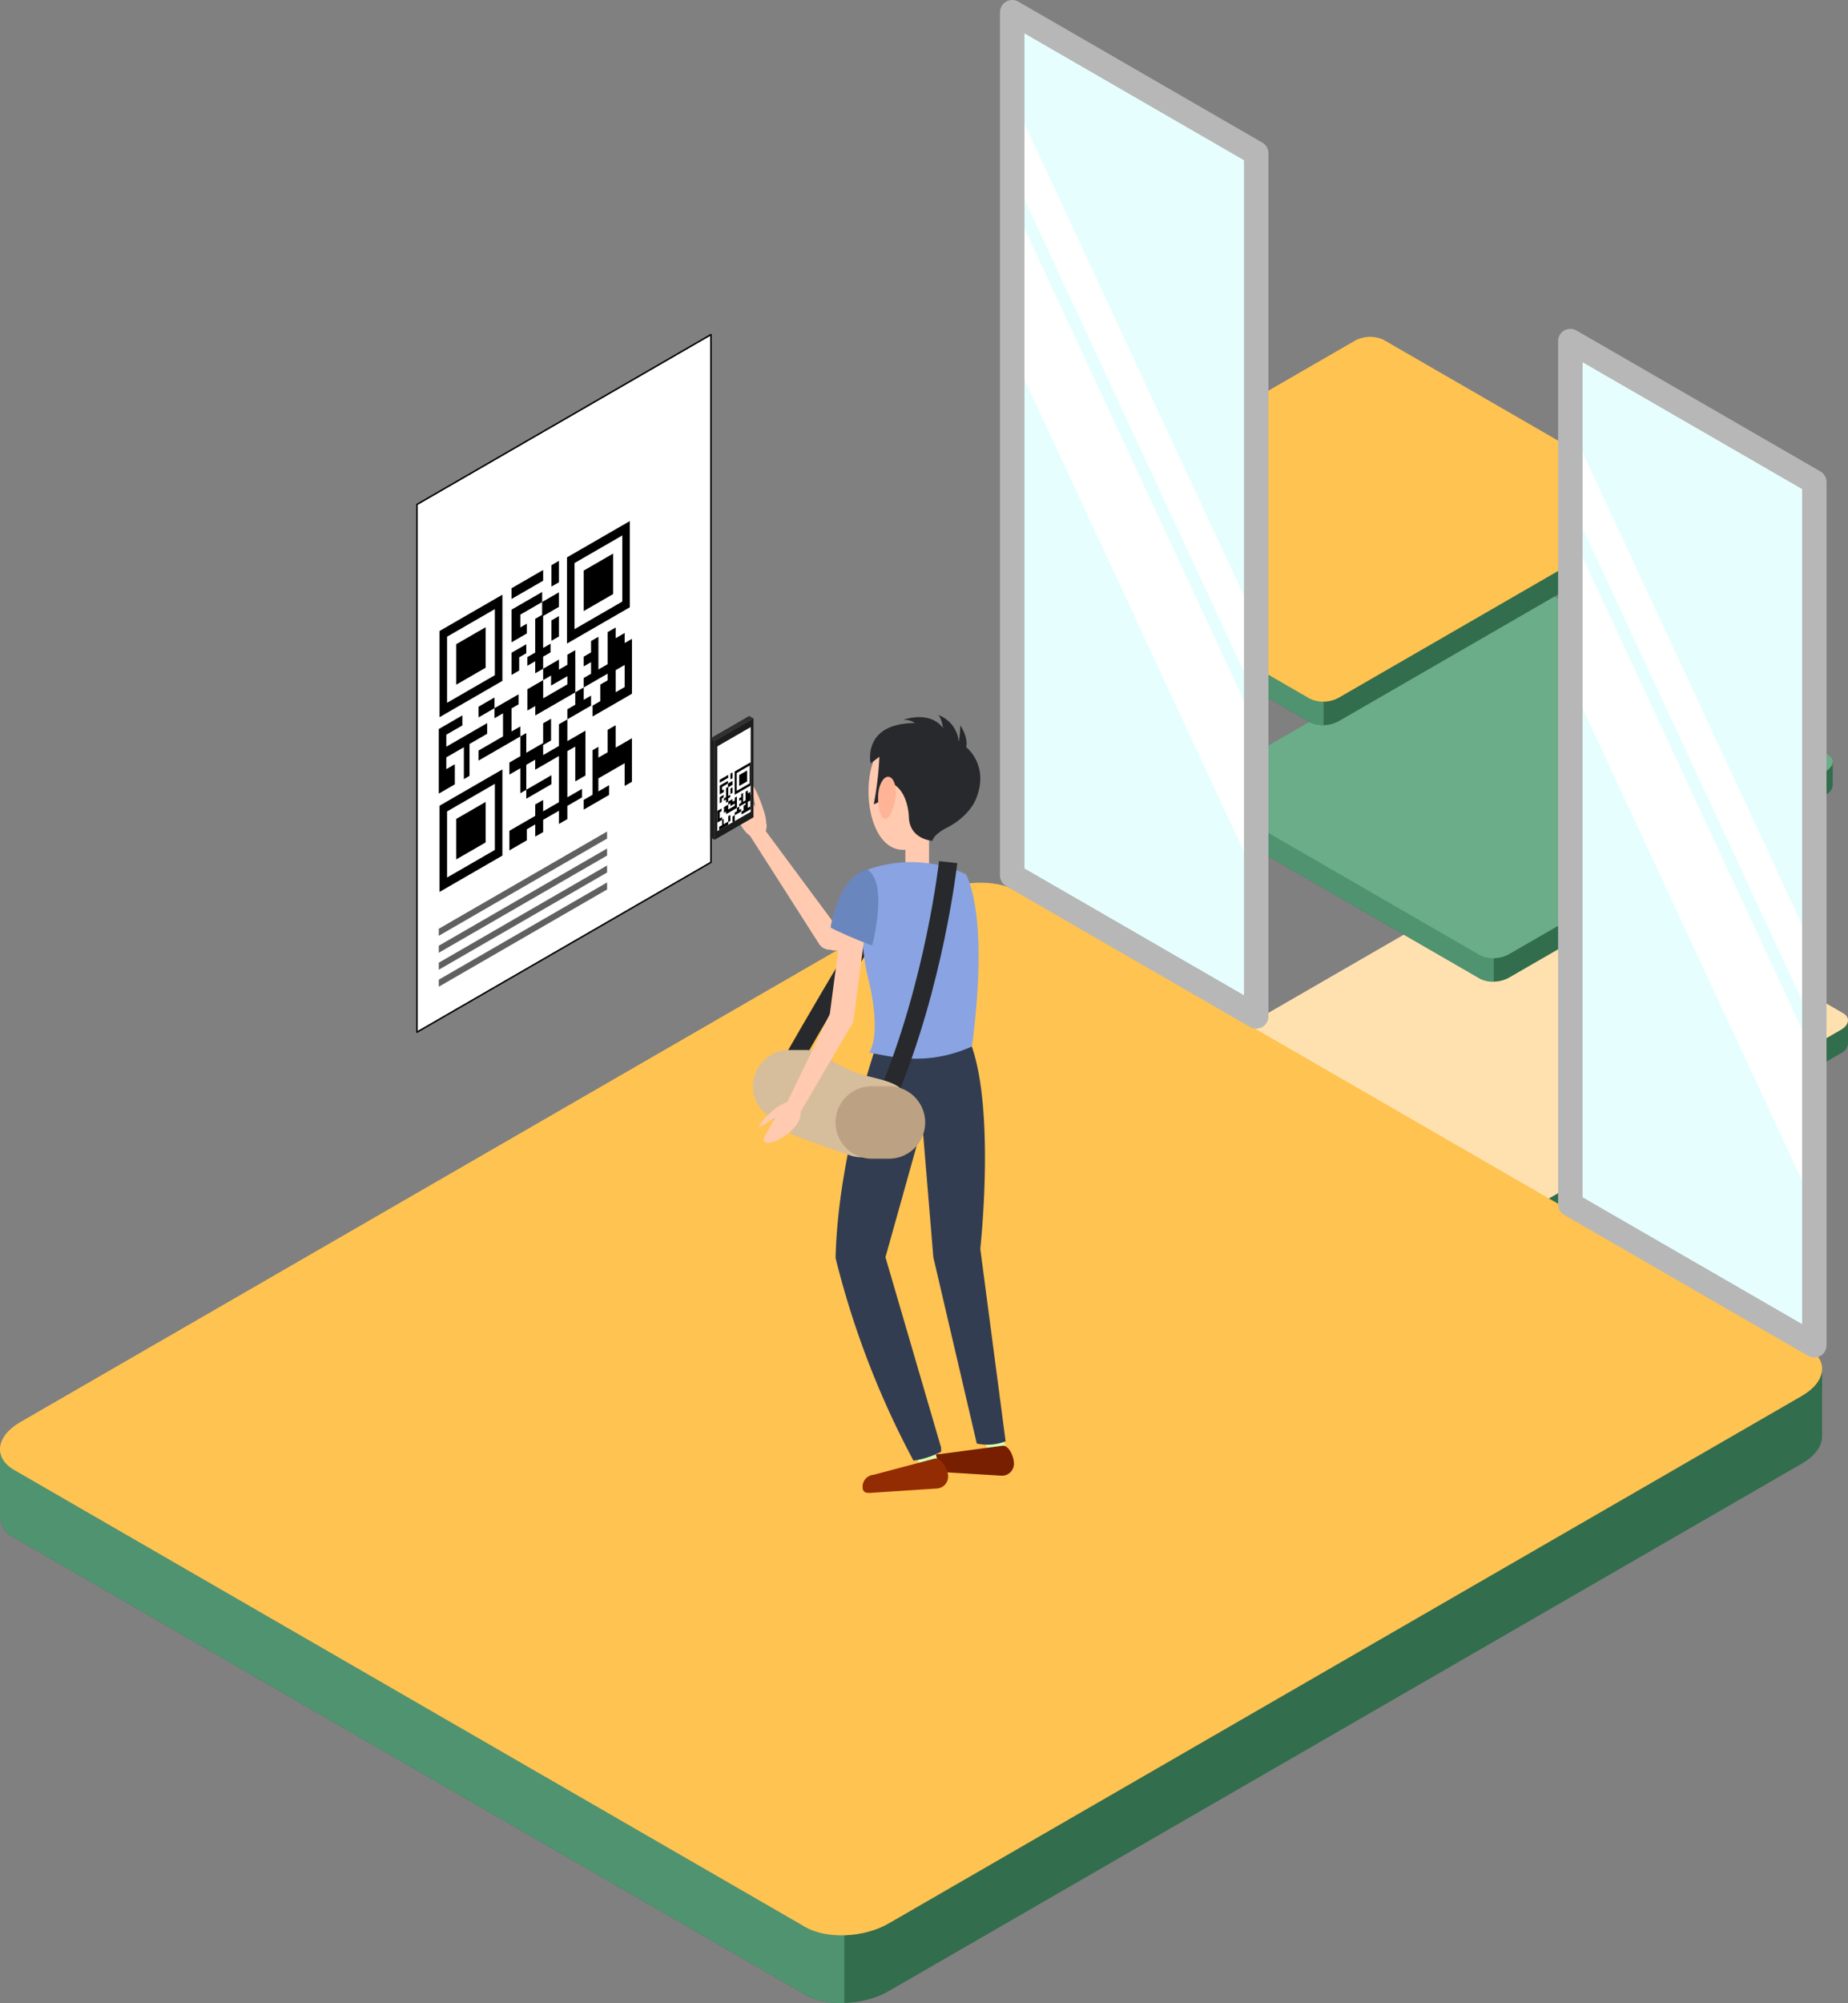 <svg xmlns="http://www.w3.org/2000/svg" xmlns:xlink="http://www.w3.org/1999/xlink" width="376.397" height="407.716" viewBox="0 0 376.397 407.716">
  <rect x="0" y="0" width="376.397" height="407.716" fill="#808080" stroke="none"/>
  <defs>
    <clipPath id="clip-path">
      <path id="Path_5948" data-name="Path 5948" d="M131.054,406.418l-6.8,3.926V393.092l6.8-3.926Z" transform="translate(-124.254 -389.167)" fill="none"/>
    </clipPath>
  </defs>
  <g id="Group_11135" data-name="Group 11135" transform="translate(-6.906 -270.292)">
    <g id="Group_11024" data-name="Group 11024" transform="translate(254.664 443.689)">
      <g id="Group_11021" data-name="Group 11021" transform="translate(0 4.774)">
        <path id="Path_5857" data-name="Path 5857" d="M334.544,442.973h-5.258v.8l-51.6-29.788a6.517,6.517,0,0,0-5.868.242l-60.9,35.163v-.814h-5.012v4.89h.006a1.78,1.78,0,0,0,1.01,1.376l55.839,32.238a6.523,6.523,0,0,0,5.869-.242l64.478-37.227a2.437,2.437,0,0,0,1.432-1.876h0Z" transform="translate(-205.907 -413.4)" fill="#326d4d"/>
      </g>
      <g id="Group_11022" data-name="Group 11022" transform="translate(0 9.244)">
        <path id="Path_5858" data-name="Path 5858" d="M265.517,416.991l-54.6,31.521V447.7h-5.012v4.89h.006a1.78,1.78,0,0,0,1.01,1.376L262.762,486.2a5.34,5.34,0,0,0,2.755.583Z" transform="translate(-205.907 -416.991)" fill="#509370"/>
      </g>
      <g id="Group_11023" data-name="Group 11023" transform="translate(0)">
        <path id="Path_5859" data-name="Path 5859" d="M268.631,483.006a6.523,6.523,0,0,1-5.869.243L206.923,451.01c-1.5-.868-1.316-2.385.421-3.389L271.823,410.4a6.521,6.521,0,0,1,5.868-.243l55.84,32.238c1.5.869,1.315,2.385-.422,3.389Z" transform="translate(-205.907 -409.566)" fill="#ffe1b0"/>
      </g>
    </g>
    <g id="Group_11028" data-name="Group 11028" transform="translate(251.555 391.07)">
      <g id="Group_11025" data-name="Group 11025" transform="translate(0 4.774)">
        <path id="Path_5860" data-name="Path 5860" d="M332.047,400.709h-5.258v.8l-51.6-29.789a6.521,6.521,0,0,0-5.868.243l-60.9,35.163v-.814H203.41v4.89h.006a1.782,1.782,0,0,0,1.008,1.376l55.84,32.238a6.523,6.523,0,0,0,5.869-.242l64.478-37.227a2.444,2.444,0,0,0,1.432-1.876h0Z" transform="translate(-203.41 -371.136)" fill="#326d4d"/>
      </g>
      <g id="Group_11026" data-name="Group 11026" transform="translate(0 9.245)">
        <path id="Path_5861" data-name="Path 5861" d="M263.02,374.727l-54.6,31.521v-.814H203.41v4.89h.006a1.782,1.782,0,0,0,1.008,1.376l55.84,32.238a5.335,5.335,0,0,0,2.755.583Z" transform="translate(-203.41 -374.727)" fill="#509370"/>
      </g>
      <g id="Group_11027" data-name="Group 11027">
        <path id="Path_5862" data-name="Path 5862" d="M266.134,440.742a6.524,6.524,0,0,1-5.869.243l-55.84-32.238c-1.5-.868-1.315-2.385.422-3.389l64.478-37.226a6.525,6.525,0,0,1,5.868-.244l55.84,32.24c1.5.869,1.316,2.385-.421,3.389Z" transform="translate(-203.41 -367.302)" fill="#6aad88"/>
      </g>
    </g>
    <g id="Group_11032" data-name="Group 11032" transform="translate(216.886 338.855)">
      <g id="Group_11029" data-name="Group 11029" transform="translate(0.001 4.775)">
        <path id="Path_5863" data-name="Path 5863" d="M304.2,358.769h-5.256v.8l-51.6-29.789a6.521,6.521,0,0,0-5.868.243l-60.9,35.162v-.814h-5.011v4.892h0a1.784,1.784,0,0,0,1.01,1.376l55.84,32.238a6.524,6.524,0,0,0,5.868-.242l64.478-37.228a2.435,2.435,0,0,0,1.432-1.875h0Z" transform="translate(-175.564 -329.197)" fill="#326d4d"/>
      </g>
      <g id="Group_11030" data-name="Group 11030" transform="translate(0.001 9.244)">
        <path id="Path_5864" data-name="Path 5864" d="M235.173,332.787l-54.6,31.521v-.814h-5.011v4.892h0a1.784,1.784,0,0,0,1.01,1.376L232.419,402a5.321,5.321,0,0,0,2.754.581Z" transform="translate(-175.564 -332.787)" fill="#509370"/>
      </g>
      <g id="Group_11031" data-name="Group 11031">
        <path id="Path_5865" data-name="Path 5865" d="M238.287,398.8a6.517,6.517,0,0,1-5.868.243l-55.84-32.238c-1.5-.868-1.316-2.385.421-3.388l64.479-37.227a6.521,6.521,0,0,1,5.868-.243l55.84,32.24c1.5.868,1.316,2.385-.422,3.388Z" transform="translate(-175.563 -325.362)" fill="#ffc351"/>
      </g>
    </g>
    <g id="Group_11036" data-name="Group 11036" transform="translate(6.906 449.966)">
      <g id="Group_11033" data-name="Group 11033" transform="translate(0 13.773)">
        <path id="Path_5866" data-name="Path 5866" d="M378.03,510.987H362.863v2.318L214,427.362c-4.34-2.507-11.92-2.192-16.931.7L21.367,529.508v-2.352H6.906v14.112h.017a5.141,5.141,0,0,0,2.912,3.969l161.1,93.011c4.34,2.5,11.92,2.19,16.931-.7l186.022-107.4c2.687-1.55,4.075-3.527,4.13-5.412h.012Z" transform="translate(-6.906 -425.669)" fill="#326d4d"/>
      </g>
      <g id="Group_11034" data-name="Group 11034" transform="translate(0 26.669)">
        <path id="Path_5867" data-name="Path 5867" d="M178.883,436.028,21.367,526.97v-2.352H6.906V538.73h.017A5.142,5.142,0,0,0,9.836,542.7l161.1,93.011a15.39,15.39,0,0,0,7.948,1.677Z" transform="translate(-6.906 -436.028)" fill="#509370"/>
      </g>
      <g id="Group_11035" data-name="Group 11035">
        <path id="Path_5868" data-name="Path 5868" d="M187.866,626.483c-5.011,2.893-12.591,3.207-16.931.7L9.836,534.174c-4.339-2.505-3.8-6.881,1.215-9.775L197.073,417c5.011-2.892,12.591-3.207,16.931-.7l161.1,93.011c4.338,2.506,3.795,6.882-1.216,9.776Z" transform="translate(-6.906 -414.607)" fill="#ffc351"/>
      </g>
    </g>
    <g id="Group_11124" data-name="Group 11124" transform="translate(91.678 338.252)">
      <g id="Group_11040" data-name="Group 11040" transform="translate(64.292 91.113)">
        <g id="Group_11037" data-name="Group 11037" transform="translate(18.441 18.998)">
          <path id="Path_5869" data-name="Path 5869" d="M145.158,428.455a2.638,2.638,0,0,1-3.528-1.175h0A2.639,2.639,0,0,1,143.2,423.9l23.962-10.332a2.636,2.636,0,0,1,3.527,1.178h0a2.635,2.635,0,0,1-1.566,3.371Z" transform="translate(-141.447 -413.32)" fill="#ffcab0"/>
        </g>
        <g id="Group_11038" data-name="Group 11038" transform="translate(2.738 7.522)">
          <path id="Path_5870" data-name="Path 5870" d="M129.753,407.566c-.87-1.262-1.407-2.4-.28-3.176h0c1.127-.776,2,.128,2.87,1.393l15.545,20.973a2.642,2.642,0,0,1-.464,3.693h0a2.643,2.643,0,0,1-3.616-.881Z" transform="translate(-128.834 -404.102)" fill="#ffcab0"/>
        </g>
        <g id="Group_11039" data-name="Group 11039">
          <path id="Path_5871" data-name="Path 5871" d="M133.13,404.01a8.955,8.955,0,0,1,.515,2.585,2.37,2.37,0,0,1-1.137,2.646c-1.281.644-2.918-.026-4.345-2.869s-2.143-7.642-.863-8.286c.778-.39,2.891,3.69,4.125,5.1-.2-1.159-1.006-4.346-.781-4.415C131.084,398.637,132.4,401.638,133.13,404.01Z" transform="translate(-126.635 -398.06)" fill="#ffcab0"/>
        </g>
      </g>
      <g id="Group_11041" data-name="Group 11041" transform="translate(73.838 108.067)">
        <path id="Path_5872" data-name="Path 5872" d="M137.553,454.641,134.3,452.8c12.285-21.713,24.38-40.932,24.5-41.124l3.16,1.992c-.121.19-12.17,19.337-24.41,40.971Z" transform="translate(-134.302 -411.678)" fill="#28292c"/>
      </g>
      <g id="Group_11042" data-name="Group 11042" transform="translate(110.611 197.186)">
        <path id="Path_5873" data-name="Path 5873" d="M169.484,513.1c.281,1.566.883,2.768,2.348,2.5h0c1.464-.264,1.607-1.6,1.327-3.164l-3.967-26.781a2.788,2.788,0,0,0-3.159-2.358h0a2.789,2.789,0,0,0-2.146,3.309Z" transform="translate(-163.839 -483.259)" fill="#d9ffb0"/>
      </g>
      <g id="Group_11043" data-name="Group 11043" transform="translate(104.16 226.306)">
        <path id="Path_5874" data-name="Path 5874" d="M176.239,510.473a2.438,2.438,0,0,1-2.583,2.285l-12.633-.772c-1.343-.082-2.444,0-2.362-1.341h0a2.44,2.44,0,0,1,2.583-2.285l12.785-1.712c1.345.082,2.292,2.483,2.21,3.825Z" transform="translate(-158.657 -506.648)" fill="#771f00"/>
      </g>
      <g id="Group_11044" data-name="Group 11044" transform="translate(92.119 79.687)">
        <path id="Path_5875" data-name="Path 5875" d="M149.744,396.926c-1.85,5.835-.336,15.443,4.772,17.06s11.876-5.365,13.725-11.2-.792-11.884-5.9-13.5S151.593,391.088,149.744,396.926Z" transform="translate(-148.986 -388.883)" fill="#ffcab0"/>
      </g>
      <g id="Group_11045" data-name="Group 11045" transform="translate(93.476 200.802)">
        <path id="Path_5876" data-name="Path 5876" d="M159.105,515.408c.477,1.518,1.224,2.633,2.644,2.188h0c1.419-.447,1.394-1.788.919-3.307l-7.309-26.067a2.787,2.787,0,0,0-3.43-1.942h0a2.789,2.789,0,0,0-1.712,3.555Z" transform="translate(-150.075 -486.163)" fill="#d9ffb0"/>
      </g>
      <g id="Group_11046" data-name="Group 11046" transform="translate(99.631 100.415)">
        <path id="Path_5877" data-name="Path 5877" d="M155.019,416.037a2.411,2.411,0,0,0,2.412,2.412h0a2.412,2.412,0,0,0,2.413-2.412v-8.093a2.413,2.413,0,0,0-2.413-2.413h0a2.411,2.411,0,0,0-2.412,2.413Z" transform="translate(-155.019 -405.532)" fill="#ffcab0"/>
      </g>
      <g id="Group_11047" data-name="Group 11047" transform="translate(90.917 228.918)">
        <path id="Path_5878" data-name="Path 5878" d="M165.441,512.264a2.439,2.439,0,0,1-2.275,2.592l-12.631.826c-1.343.086-2.423.311-2.511-1.033h0a2.44,2.44,0,0,1,2.276-2.592l12.468-3.308c1.343-.088,2.585,2.174,2.673,3.516Z" transform="translate(-148.02 -508.746)" fill="#932c03"/>
      </g>
      <g id="Group_11048" data-name="Group 11048" transform="translate(92.444 77.563)">
        <path id="Path_5879" data-name="Path 5879" d="M161.924,412.8s-4.592-.259-4.773-4.772c0,0-.051-5.344-3.54-6.979,0,0-.847,3.353-3.619,4.334a67.866,67.866,0,0,0,1.155-9.677l-1.79,1.323s-1.787-8.142,9.025-8.2a3.648,3.648,0,0,0-2.413-.622s5.326-2.075,8.132,1.628c0,0-.336-2.276-1.037-2.663a6.365,6.365,0,0,1,4.242,5.471,21.046,21.046,0,0,0,.311-3.348s1.647,2.331,1.206,4.446c0,0,4.751,3.674,2.028,10.444,0,0-1.108,3.371-5.774,5.862C165.077,410.052,162.391,411.247,161.924,412.8Z" transform="translate(-149.246 -387.177)" fill="#28292c"/>
      </g>
      <g id="Group_11049" data-name="Group 11049" transform="translate(94.068 90.151)">
        <path id="Path_5880" data-name="Path 5880" d="M150.58,400.825c-.167,2.032.4,4.988,1.394,5.07s2.036-2.741,2.2-4.775-.5-3.747-1.5-3.83S150.748,398.793,150.58,400.825Z" transform="translate(-150.551 -397.288)" fill="#ffb497"/>
      </g>
      <g id="Group_11050" data-name="Group 11050" transform="translate(85.419 137.479)">
        <path id="Path_5881" data-name="Path 5881" d="M153.346,438.415s-9.216,24.517-9.742,47.525a177.708,177.708,0,0,0,15.864,41.242,17.383,17.383,0,0,0,5.629-1.824v-.829l-11.336-38.76,7.527-26.864,2.225,26.864,8.85,37.929a10.235,10.235,0,0,0,5.871-.45l-5.158-39.183s3.5-31.749-2.926-43.991l-7.51-4.772Z" transform="translate(-143.604 -435.302)" fill="#333d51"/>
      </g>
      <g id="Group_11051" data-name="Group 11051" transform="translate(90.768 107.528)">
        <path id="Path_5882" data-name="Path 5882" d="M169.1,413.7a26.617,26.617,0,0,0-20.046-.923,49.6,49.6,0,0,0,.2,22.4s2.761,10.5.146,14.857c4.107.626,11.313,2.988,20.9-1.246C170.3,448.79,174.076,424.085,169.1,413.7Z" transform="translate(-147.9 -411.245)" fill="#8aa3e2"/>
      </g>
      <g id="Group_11052" data-name="Group 11052" transform="translate(94.174 107.328)">
        <path id="Path_5883" data-name="Path 5883" d="M154.076,459.808l-3.44-1.453c9.573-22.672,12.286-47.027,12.313-47.271l3.713.4c-.026.248-2.791,25.129-12.586,48.323Z" transform="translate(-150.636 -411.084)" fill="#28292c"/>
      </g>
      <g id="Group_11053" data-name="Group 11053" transform="translate(68.611 145.77)">
        <path id="Path_5884" data-name="Path 5884" d="M148.352,449.337a7.375,7.375,0,0,1-7.375,7.375h-3.5a7.375,7.375,0,0,1-7.375-7.375h0a7.376,7.376,0,0,1,7.375-7.375h3.5a7.376,7.376,0,0,1,7.375,7.375Z" transform="translate(-130.104 -441.961)" fill="#d6bd9c"/>
      </g>
      <g id="Group_11054" data-name="Group 11054" transform="translate(70.49 146.142)">
        <path id="Path_5885" data-name="Path 5885" d="M142.018,442.26c2.8,1.3,5.594,3.022,8.517,4.167,2.684,1.053,6.419,1.383,8.724,2.875,1.838,1.19,3.37,5.664,2.991,7.743-.441,2.409-4.414,4.375-6.381,5.564a7.58,7.58,0,0,1-6.848.548c-3.111-1.053-6.191-2.176-9.3-3.272-5.22-1.836-10.732-6.811-6.734-12.643,2.26-3.3,6.164-4.191,9.812-4.2" transform="translate(-131.613 -442.26)" fill="#d6bd9c"/>
      </g>
      <g id="Group_11055" data-name="Group 11055" transform="translate(85.419 153.145)">
        <path id="Path_5886" data-name="Path 5886" d="M161.852,455.26a7.375,7.375,0,0,1-7.375,7.375h-3.5a7.375,7.375,0,0,1-7.375-7.375h0a7.376,7.376,0,0,1,7.375-7.375h3.5a7.376,7.376,0,0,1,7.375,7.375Z" transform="translate(-143.604 -447.885)" fill="#bca182"/>
      </g>
      <g id="Group_11056" data-name="Group 11056" transform="translate(84.163 112.503)">
        <path id="Path_5887" data-name="Path 5887" d="M147.53,442.264a2.533,2.533,0,0,1-2.793,2.242h0a2.533,2.533,0,0,1-2.119-2.887l3.164-24.117a2.532,2.532,0,0,1,2.794-2.241h0a2.531,2.531,0,0,1,2.118,2.885Z" transform="translate(-142.595 -415.241)" fill="#ffcab0"/>
      </g>
      <g id="Group_11057" data-name="Group 11057" transform="translate(73.805 136.849)">
        <path id="Path_5888" data-name="Path 5888" d="M137.623,458.263c-.635,1.193-1.332,2.059-2.537,1.416h0c-1.205-.644-.873-1.7-.237-2.9l10.03-20.7a2.465,2.465,0,0,1,3.338-.991h0a2.462,2.462,0,0,1,1.031,3.325Z" transform="translate(-134.276 -434.795)" fill="#ffcab0"/>
      </g>
      <g id="Group_11058" data-name="Group 11058" transform="translate(69.872 156.391)">
        <path id="Path_5889" data-name="Path 5889" d="M134.181,451.962a6.168,6.168,0,0,1,1.828-1.155,2.318,2.318,0,0,1,2.652.217c1.117.9,1.35,2.464-.256,4.46s-5.115,3.94-6.23,3.042c-.677-.544,1.6-3.465,2.148-4.9-.835.492-3.008,2.062-3.169,1.892C130.839,455.188,132.626,453.242,134.181,451.962Z" transform="translate(-131.117 -450.492)" fill="#ffcab0"/>
      </g>
      <g id="Group_11059" data-name="Group 11059" transform="translate(84.397 109.063)">
        <path id="Path_5890" data-name="Path 5890" d="M142.783,424.19c-.055.275,7.868,3.669,8.481,3.669,0,0,3.373-12.542-.959-15.381C150.305,412.478,145.039,412.674,142.783,424.19Z" transform="translate(-142.783 -412.478)" fill="#6a86bf"/>
      </g>
      <g id="Group_11088" data-name="Group 11088">
        <g id="Group_11060" data-name="Group 11060">
          <path id="Path_5891" data-name="Path 5891" d="M134.991,432.414,75.12,466.98V359.57L134.991,325Z" transform="translate(-74.964 -324.847)" fill="#fff"/>
          <path id="Path_5892" data-name="Path 5892" d="M75.151,467.167a.149.149,0,0,1-.078-.021.157.157,0,0,1-.077-.134V359.6a.157.157,0,0,1,.077-.134L134.944,324.9a.152.152,0,0,1,.156,0,.154.154,0,0,1,.078.134V432.445a.157.157,0,0,1-.078.136L75.228,467.146a.145.145,0,0,1-.077.021Zm.156-107.477V466.742l59.56-34.387V325.3L75.306,359.69Z" transform="translate(-74.995 -324.878)"/>
        </g>
        <g id="Group_11082" data-name="Group 11082" transform="translate(4.597 38.103)">
          <g id="Group_11061" data-name="Group 11061" transform="translate(0.156 14.987)">
            <path id="Path_5893" data-name="Path 5893" d="M91.613,367.52l-12.8,7.39v17.543l12.8-7.39ZM90.08,383.906l-9.735,5.62V376.07l9.735-5.62Z" transform="translate(-78.813 -367.52)"/>
          </g>
          <g id="Group_11062" data-name="Group 11062" transform="translate(3.56 21.603)">
            <path id="Path_5894" data-name="Path 5894" d="M87.539,372.834l-5.992,3.46v8.243l5.992-3.46Z" transform="translate(-81.547 -372.834)"/>
          </g>
          <g id="Group_11063" data-name="Group 11063" transform="translate(26.115)">
            <path id="Path_5895" data-name="Path 5895" d="M112.464,355.482l-12.8,7.39v17.543l12.8-7.39Zm-1.534,16.384-9.734,5.621V364.031l9.734-5.621Z" transform="translate(-99.663 -355.482)"/>
          </g>
          <g id="Group_11064" data-name="Group 11064" transform="translate(29.519 6.616)">
            <path id="Path_5896" data-name="Path 5896" d="M108.39,360.8l-5.992,3.46V372.5l5.992-3.46Z" transform="translate(-102.398 -360.796)"/>
          </g>
          <g id="Group_11065" data-name="Group 11065" transform="translate(0.156 50.554)">
            <path id="Path_5897" data-name="Path 5897" d="M78.813,421.021l12.8-7.39V396.087l-12.8,7.39Zm1.533-16.384,9.735-5.621v13.457l-9.735,5.62Z" transform="translate(-78.813 -396.087)"/>
          </g>
          <g id="Group_11066" data-name="Group 11066" transform="translate(3.56 57.17)">
            <path id="Path_5898" data-name="Path 5898" d="M81.547,413.1l5.992-3.459V401.4l-5.992,3.46Z" transform="translate(-81.547 -401.401)"/>
          </g>
          <g id="Group_11067" data-name="Group 11067" transform="translate(0 39.555)">
            <path id="Path_5899" data-name="Path 5899" d="M81.958,401.287V397.2l-1.737,1v-2.4l3.577-2.065v6.491l1.15-.664v-6.491l3.6-2.08V388.82l-3.6,2.08-1.15.664-3.577,2.065v-2.443l3.27-1.888v-2.044l-4.8,2.773v13.15l1.533-.885Z" transform="translate(-78.688 -387.253)"/>
          </g>
          <g id="Group_11068" data-name="Group 11068" transform="translate(14.819 9.955)">
            <path id="Path_5900" data-name="Path 5900" d="M97.029,363.478,90.591,367.2v2.18l6.439-3.717Z" transform="translate(-90.59 -363.478)"/>
          </g>
          <g id="Group_11069" data-name="Group 11069" transform="translate(14.819 14.434)">
            <path id="Path_5901" data-name="Path 5901" d="M92.38,369.642l-1.789,1.033v6.643l1.789-1.032,1.328-.767v-1.993l-1.328.767v-2.606l4.446-2.567v-2.044Z" transform="translate(-90.59 -367.075)"/>
          </g>
          <g id="Group_11070" data-name="Group 11070" transform="translate(22.945 8.096)">
            <path id="Path_5902" data-name="Path 5902" d="M98.65,361.985l-1.533.886v4.36l1.533-.885Z" transform="translate(-97.117 -361.985)"/>
          </g>
          <g id="Group_11071" data-name="Group 11071" transform="translate(29.52 21.664)">
            <path id="Path_5903" data-name="Path 5903" d="M110.745,376.045V374l-1.84,1.062v-2.18l-1.635.945v6.521l-1.876,1.083v-6.658l-1.5.865v2.316l-1.5.865V380.8l1.5-.865V382.3l-1.5.865v1.925l1.5-.864,1.5-.865,1.876-1.083v1.363l-1.483.855v3.373l-1.584.915V391l6.541-3.776.51-.3.971-.56V375.19Zm-1.84,10.022v-4.5l1.84-1.062v4.5Z" transform="translate(-102.398 -372.883)"/>
          </g>
          <g id="Group_11072" data-name="Group 11072" transform="translate(29.519 41.56)">
            <path id="Path_5904" data-name="Path 5904" d="M108.9,393.428v-4.565l-1.635.944v4.565l-1.876,1.083v-2.2l-1.19.687v9.079l-1.806,1.043v1.976l5.178-2.99v-1.976l-2.183,1.26V399.68l5.351-3.09v4.633l1.482-.855v-8.857l-1.482.855Z" transform="translate(-102.398 -388.863)"/>
          </g>
          <g id="Group_11073" data-name="Group 11073" transform="translate(18.039 26.278)">
            <path id="Path_5905" data-name="Path 5905" d="M102.937,378.633v-2.044l-1.61.93v2.044l-1.711.988v-2.044l-3.22,1.859v2.317l1.61-.93V383.8l3.322-1.917v1.669L96.4,386.4v-3.713l-3.219,1.858v4.342l1.61-.929v1.926l6.541-3.776,1.61-.93v-6.54Z" transform="translate(-93.176 -376.589)"/>
          </g>
          <g id="Group_11074" data-name="Group 11074" transform="translate(14.385 40.231)">
            <path id="Path_5906" data-name="Path 5906" d="M100.334,393.339l-3.22,1.859v-2.044l1.61-.93V387.8l-1.61.93v4.02l-3.436,1.984v-4.02l-1.213.7v4.02l-2.223,1.283v2.452l2.223-1.283v5.076l1.213-.7v-5.077l1.818-1.049v2.044l4.838-2.793v9.4l-3.22,1.859v-2.317l-1.61.93v2.316l-5.263,3.038V414.6l3.552-2.05V410.3l1.712-.988V411.8l1.61-.929v-2.487l3.22-1.859v2.691l1.711-.988v-2.691l2.99-1.727v-1.737l-2.989,1.726v-9.4l1.61-.93v7.086l2.069-1.194v-9.13l-.69.4-1.379.8-1.61.93v-4.429l-1.712.988Z" transform="translate(-90.242 -387.796)"/>
          </g>
          <g id="Group_11075" data-name="Group 11075" transform="translate(17.822 51.736)">
            <path id="Path_5907" data-name="Path 5907" d="M98.125,398.859v-1.823L93,399.995v1.823Z" transform="translate(-93.002 -397.037)"/>
          </g>
          <g id="Group_11076" data-name="Group 11076" transform="translate(8.1 35.263)">
            <path id="Path_5908" data-name="Path 5908" d="M91.913,391.376v-4.7l1.431-.827v-2.044l-1.431.826-1.738,1-1.737,1v2.044l1.737-1v4.7l-4.982,2.876V397.3l8.508-4.912v-2.044Z" transform="translate(-85.193 -383.805)"/>
          </g>
          <g id="Group_11077" data-name="Group 11077" transform="translate(14.82 25.072)">
            <path id="Path_5909" data-name="Path 5909" d="M92.149,378.285l1.444-.833V375.62l-1.444.834-1.15.664-.409.236v4.514l1.558-.9Z" transform="translate(-90.591 -375.62)"/>
          </g>
          <g id="Group_11078" data-name="Group 11078" transform="translate(26.189 33.87)">
            <path id="Path_5910" data-name="Path 5910" d="M101.333,386.2l-1.61.93v2.044l4.828-2.787v-2.044l-1.5.864v-2.521l-1.72.993Z" transform="translate(-99.723 -382.687)"/>
          </g>
          <g id="Group_11079" data-name="Group 11079" transform="translate(18.039 14.501)">
            <path id="Path_5911" data-name="Path 5911" d="M97.9,379.36v-1.771l-1.508.87v-6.507l3.22-1.858v-2.964l-3.424,1.976v2.607l-1.406.812v6.864l-1.61.93v1.771l1.61-.93v2.454l1.61-.93V380.23Z" transform="translate(-93.176 -367.129)"/>
          </g>
          <g id="Group_11080" data-name="Group 11080" transform="translate(22.945 19.338)">
            <path id="Path_5912" data-name="Path 5912" d="M98.65,375.162v-4.148l-1.533.885v4.148Z" transform="translate(-97.117 -371.015)"/>
          </g>
          <g id="Group_11081" data-name="Group 11081" transform="translate(8.099 35.914)">
            <path id="Path_5913" data-name="Path 5913" d="M85.193,386.2v2.181l3.244-1.874v-2.181Z" transform="translate(-85.193 -384.329)"/>
          </g>
        </g>
        <rect id="Rectangle_800" data-name="Rectangle 800" width="10.901" height="13.328" transform="translate(24.641 24.351)" fill="none"/>
        <g id="Group_11087" data-name="Group 11087" transform="translate(4.597 101.301)">
          <g id="Group_11083" data-name="Group 11083">
            <path id="Path_5914" data-name="Path 5914" d="M112.966,407.678l-34.278,19.79v-1.434l34.278-19.791Z" transform="translate(-78.688 -406.244)" fill="#606060"/>
          </g>
          <g id="Group_11084" data-name="Group 11084" transform="translate(0 3.454)">
            <path id="Path_5915" data-name="Path 5915" d="M112.966,410.453l-34.279,19.79v-1.435l34.279-19.79Z" transform="translate(-78.688 -409.018)" fill="#606060"/>
          </g>
          <g id="Group_11085" data-name="Group 11085" transform="translate(0 6.908)">
            <path id="Path_5916" data-name="Path 5916" d="M112.966,413.227,78.688,433.017v-1.435l34.278-19.791Z" transform="translate(-78.688 -411.792)" fill="#606060"/>
          </g>
          <g id="Group_11086" data-name="Group 11086" transform="translate(0.001 10.362)">
            <path id="Path_5917" data-name="Path 5917" d="M112.966,416,78.688,435.791v-1.435l34.278-19.79Z" transform="translate(-78.688 -414.566)" fill="#606060"/>
          </g>
        </g>
      </g>
      <g id="Group_11123" data-name="Group 11123" transform="translate(59.89 77.772)">
        <g id="Group_11089" data-name="Group 11089" transform="translate(0 4.58)">
          <path id="Path_5918" data-name="Path 5918" d="M123.971,411.654l-.872-.5V391.023l.872.5Z" transform="translate(-123.099 -391.023)" fill="#1e1e1e"/>
        </g>
        <g id="Group_11090" data-name="Group 11090">
          <path id="Path_5919" data-name="Path 5919" d="M123.971,392.428l-.872-.5,7.933-4.58.872.5Z" transform="translate(-123.099 -387.344)" fill="#303030"/>
        </g>
        <g id="Group_11091" data-name="Group 11091" transform="translate(0.872 0.504)">
          <path id="Path_5920" data-name="Path 5920" d="M131.732,407.876l-7.933,4.58V392.329l7.933-4.58Z" transform="translate(-123.799 -387.749)" fill="#1c1c1c"/>
        </g>
        <g id="Group_11122" data-name="Group 11122" transform="translate(1.439 2.269)">
          <g id="Group_11121" data-name="Group 11121" clip-path="url(#clip-path)">
            <g id="Group_11120" data-name="Group 11120" transform="translate(-4.867 -3.465)">
              <g id="Group_11092" data-name="Group 11092">
                <path id="Path_5921" data-name="Path 5921" d="M136.626,415.583l-16.156,9.327V395.927l16.156-9.328Z" transform="translate(-120.314 -386.33)" fill="#fff"/>
                <path id="Path_5922" data-name="Path 5922" d="M120.345,425.232V395.89l16.467-9.507v29.344l-16.467,9.506Zm.311-29.162v28.624l15.844-9.148V386.921l-15.844,9.15Z" transform="translate(-120.345 -386.383)"/>
              </g>
              <g id="Group_11114" data-name="Group 11114" transform="translate(1.354 10.509)">
                <g id="Group_11093" data-name="Group 11093" transform="translate(0.042 4.044)">
                  <path id="Path_5923" data-name="Path 5923" d="M124.92,398.072l-3.454,1.995V404.8l3.454-2Zm-.413,4.422-2.627,1.515v-3.631l2.627-1.516Z" transform="translate(-121.466 -398.072)"/>
                </g>
                <g id="Group_11094" data-name="Group 11094" transform="translate(0.961 5.83)">
                  <path id="Path_5924" data-name="Path 5924" d="M123.821,399.506l-1.617.933v2.224l1.617-.934Z" transform="translate(-122.204 -399.506)"/>
                </g>
                <g id="Group_11095" data-name="Group 11095" transform="translate(7.047)">
                  <path id="Path_5925" data-name="Path 5925" d="M130.547,394.824l-3.454,1.993v4.735l3.454-1.995Zm-.413,4.421-2.627,1.516v-3.63l2.627-1.516Z" transform="translate(-127.093 -394.824)"/>
                </g>
                <g id="Group_11096" data-name="Group 11096" transform="translate(7.966 1.785)">
                  <path id="Path_5926" data-name="Path 5926" d="M129.447,396.258l-1.616.933v2.225l1.616-.934Z" transform="translate(-127.831 -396.258)"/>
                </g>
                <g id="Group_11097" data-name="Group 11097" transform="translate(0.042 13.642)">
                  <path id="Path_5927" data-name="Path 5927" d="M121.466,412.509l3.454-1.995v-4.734l-3.454,1.995Zm.413-4.421,2.627-1.518V410.2l-2.627,1.516Z" transform="translate(-121.466 -405.781)"/>
                </g>
                <g id="Group_11098" data-name="Group 11098" transform="translate(0.961 15.426)">
                  <path id="Path_5928" data-name="Path 5928" d="M122.2,410.372l1.617-.933v-2.225l-1.617.934Z" transform="translate(-122.204 -407.214)"/>
                </g>
                <g id="Group_11099" data-name="Group 11099" transform="translate(0 10.673)">
                  <path id="Path_5929" data-name="Path 5929" d="M122.315,407.184v-1.1l-.469.27V405.7l.965-.557V406.9l.31-.179v-1.751l.973-.561v-.587l-.973.561-.31.179-.965.557v-.66l.883-.509V403.4l-1.3.748v3.548l.413-.239Z" transform="translate(-121.433 -403.397)"/>
                </g>
                <g id="Group_11100" data-name="Group 11100" transform="translate(3.998 2.686)">
                  <path id="Path_5930" data-name="Path 5930" d="M126.382,396.982l-1.737,1v.589l1.738-1Z" transform="translate(-124.644 -396.982)"/>
                </g>
                <g id="Group_11101" data-name="Group 11101" transform="translate(3.998 3.895)">
                  <path id="Path_5931" data-name="Path 5931" d="M125.127,398.645l-.483.279v1.793l.483-.278.358-.207v-.538l-.358.207v-.7l1.2-.693v-.551Z" transform="translate(-124.644 -397.952)"/>
                </g>
                <g id="Group_11102" data-name="Group 11102" transform="translate(6.192 2.184)">
                  <path id="Path_5932" data-name="Path 5932" d="M126.819,396.579l-.413.239v1.176l.413-.238Z" transform="translate(-126.406 -396.579)"/>
                </g>
                <g id="Group_11103" data-name="Group 11103" transform="translate(7.966 5.847)">
                  <path id="Path_5933" data-name="Path 5933" d="M130.082,400.373v-.552l-.5.286v-.588l-.442.254v1.76l-.505.293v-1.8l-.4.234v.625l-.4.233v.533l.4-.233v.639l-.4.234v.519l.4-.234.4-.233.505-.293v.369l-.4.23v.91l-.427.246v.6l1.764-1.018.139-.081.261-.151v-3.015Zm-.5,2.7v-1.215l.5-.286v1.215Z" transform="translate(-127.831 -399.52)"/>
                </g>
                <g id="Group_11104" data-name="Group 11104" transform="translate(7.966 11.215)">
                  <path id="Path_5934" data-name="Path 5934" d="M129.586,405.063v-1.232l-.441.255v1.232l-.506.292v-.593l-.322.185v2.45l-.487.282v.534l1.4-.807v-.533l-.589.34v-.717l1.443-.833v1.25l.4-.231v-2.39l-.4.231Z" transform="translate(-127.831 -403.832)"/>
                </g>
                <g id="Group_11105" data-name="Group 11105" transform="translate(4.868 7.091)">
                  <path id="Path_5935" data-name="Path 5935" d="M127.976,401.071v-.551l-.434.25v.551l-.463.267v-.551l-.868.5v.625l.434-.25v.551l.9-.517v.451l-1.331.768v-1l-.869.5v1.172l.434-.25v.519l1.765-1.019.434-.251v-1.765Z" transform="translate(-125.342 -400.52)"/>
                </g>
                <g id="Group_11106" data-name="Group 11106" transform="translate(3.882 10.856)">
                  <path id="Path_5936" data-name="Path 5936" d="M127.273,405.039l-.868.5v-.552l.434-.25v-1.2l-.434.25v1.085l-.928.536V404.33l-.327.188V405.6l-.6.346v.662l.6-.346v1.369l.327-.189v-1.37l.491-.283v.552l1.305-.754v2.537l-.868.5V408l-.435.251v.625l-1.42.82v1.075l.958-.553v-.607l.462-.266v.67l.435-.25V409.1l.868-.5v.726l.463-.267v-.726l.806-.466V407.4l-.806.466v-2.537l.434-.251v1.912l.558-.322V404.2l-.186.108-.372.215-.434.251v-1.2l-.463.267Z" transform="translate(-124.55 -403.544)"/>
                </g>
                <g id="Group_11107" data-name="Group 11107" transform="translate(4.809 13.96)">
                  <path id="Path_5937" data-name="Path 5937" d="M126.678,406.529v-.492l-1.383.8v.492Z" transform="translate(-125.295 -406.037)"/>
                </g>
                <g id="Group_11108" data-name="Group 11108" transform="translate(2.185 9.515)">
                  <path id="Path_5938" data-name="Path 5938" d="M125,404.51v-1.268l.387-.223v-.552l-.386.223-.469.271-.469.271v.551l.469-.271v1.269l-1.344.776v.551l2.3-1.326v-.551Z" transform="translate(-123.188 -402.466)"/>
                </g>
                <g id="Group_11109" data-name="Group 11109" transform="translate(3.999 6.765)">
                  <path id="Path_5939" data-name="Path 5939" d="M125.065,400.977l.39-.225v-.494l-.39.225-.31.179-.11.064v1.218l.42-.243Z" transform="translate(-124.645 -400.258)"/>
                </g>
                <g id="Group_11110" data-name="Group 11110" transform="translate(7.067 9.139)">
                  <path id="Path_5940" data-name="Path 5940" d="M127.543,403.114l-.434.25v.552l1.3-.752v-.552l-.4.234v-.681l-.465.268Z" transform="translate(-127.109 -402.165)"/>
                </g>
                <g id="Group_11111" data-name="Group 11111" transform="translate(4.868 3.913)">
                  <path id="Path_5941" data-name="Path 5941" d="M126.618,401.267v-.478l-.407.235v-1.756l.868-.5v-.8l-.923.533v.7l-.379.218v1.852l-.434.251V402l.434-.251v.663l.435-.251V401.5Z" transform="translate(-125.342 -397.967)"/>
                </g>
                <g id="Group_11112" data-name="Group 11112" transform="translate(6.192 5.218)">
                  <path id="Path_5942" data-name="Path 5942" d="M126.819,400.134v-1.119l-.413.239v1.119Z" transform="translate(-126.406 -399.015)"/>
                </g>
                <g id="Group_11113" data-name="Group 11113" transform="translate(2.185 9.691)">
                  <path id="Path_5943" data-name="Path 5943" d="M123.188,403.114v.588l.875-.506v-.589Z" transform="translate(-123.188 -402.608)"/>
                </g>
              </g>
              <rect id="Rectangle_801" data-name="Rectangle 801" width="2.942" height="3.597" transform="translate(6.765 6.792)" fill="none"/>
              <g id="Group_11119" data-name="Group 11119" transform="translate(1.354 27.563)">
                <g id="Group_11115" data-name="Group 11115">
                  <path id="Path_5944" data-name="Path 5944" d="M130.682,408.909l-9.249,5.34v-.387l9.249-5.34Z" transform="translate(-121.433 -408.522)" fill="#606060"/>
                </g>
                <g id="Group_11116" data-name="Group 11116" transform="translate(0 0.932)">
                  <path id="Path_5945" data-name="Path 5945" d="M130.682,409.657,121.433,415v-.387l9.249-5.341Z" transform="translate(-121.433 -409.27)" fill="#606060"/>
                </g>
                <g id="Group_11117" data-name="Group 11117" transform="translate(0 1.864)">
                  <path id="Path_5946" data-name="Path 5946" d="M130.682,410.406l-9.249,5.34v-.387l9.249-5.34Z" transform="translate(-121.433 -410.019)" fill="#606060"/>
                </g>
                <g id="Group_11118" data-name="Group 11118" transform="translate(0 2.796)">
                  <path id="Path_5947" data-name="Path 5947" d="M130.682,411.154l-9.249,5.341v-.387l9.249-5.341Z" transform="translate(-121.433 -410.767)" fill="#606060"/>
                </g>
              </g>
            </g>
          </g>
        </g>
      </g>
    </g>
    <g id="Group_11129" data-name="Group 11129" transform="translate(210.585 270.292)">
      <g id="Group_11125" data-name="Group 11125" transform="translate(2.489 2.49)">
        <path id="Path_5949" data-name="Path 5949" d="M222.194,476.7,172.5,448.009V272.292l49.692,28.691Z" transform="translate(-172.502 -272.292)" fill="#e6fffe"/>
      </g>
      <g id="Group_11126" data-name="Group 11126" transform="translate(2.489 41.15)">
        <path id="Path_5950" data-name="Path 5950" d="M172.5,334.015,222.194,440.9V410.223L172.5,303.344Z" transform="translate(-172.501 -303.344)" fill="#fff"/>
      </g>
      <g id="Group_11127" data-name="Group 11127" transform="translate(2.489 19.822)">
        <path id="Path_5951" data-name="Path 5951" d="M172.5,301.549l49.692,106.879V393.093L172.5,286.213Z" transform="translate(-172.502 -286.213)" fill="#fff"/>
      </g>
      <g id="Group_11128" data-name="Group 11128">
        <path id="Path_5952" data-name="Path 5952" d="M222.684,479.679a2.493,2.493,0,0,1-1.245-.334l-49.692-28.69A2.49,2.49,0,0,1,170.5,448.5V272.782a2.49,2.49,0,0,1,3.735-2.156l49.692,28.69a2.492,2.492,0,0,1,1.245,2.156V477.189a2.49,2.49,0,0,1-2.49,2.49Zm-47.2-32.618,44.712,25.815V302.91l-44.712-25.815V447.061Z" transform="translate(-170.502 -270.292)" fill="#b7b7b7"/>
      </g>
    </g>
    <g id="Group_11134" data-name="Group 11134" transform="translate(324.257 337.226)">
      <g id="Group_11130" data-name="Group 11130" transform="translate(2.49 2.49)">
        <path id="Path_5953" data-name="Path 5953" d="M313.5,530.461,263.8,501.771V326.054L313.5,354.744Z" transform="translate(-263.804 -326.054)" fill="#e6fffe"/>
      </g>
      <g id="Group_11131" data-name="Group 11131" transform="translate(2.489 41.151)">
        <path id="Path_5954" data-name="Path 5954" d="M263.8,387.777,313.5,494.657V463.985L263.8,357.106Z" transform="translate(-263.803 -357.106)" fill="#fff"/>
      </g>
      <g id="Group_11132" data-name="Group 11132" transform="translate(2.49 19.823)">
        <path id="Path_5955" data-name="Path 5955" d="M263.8,355.311,313.5,462.19V446.855L263.8,339.975Z" transform="translate(-263.804 -339.975)" fill="#fff"/>
      </g>
      <g id="Group_11133" data-name="Group 11133">
        <path id="Path_5956" data-name="Path 5956" d="M313.986,533.44a2.482,2.482,0,0,1-1.245-.334l-49.692-28.69a2.488,2.488,0,0,1-1.245-2.156V326.544a2.49,2.49,0,0,1,3.735-2.156l49.692,28.69a2.49,2.49,0,0,1,1.245,2.156V530.95a2.49,2.49,0,0,1-2.49,2.49Zm-47.2-32.617L311.5,526.637V356.672l-44.712-25.815V500.823Z" transform="translate(-261.804 -324.054)" fill="#b7b7b7"/>
      </g>
    </g>
  </g>
</svg>
